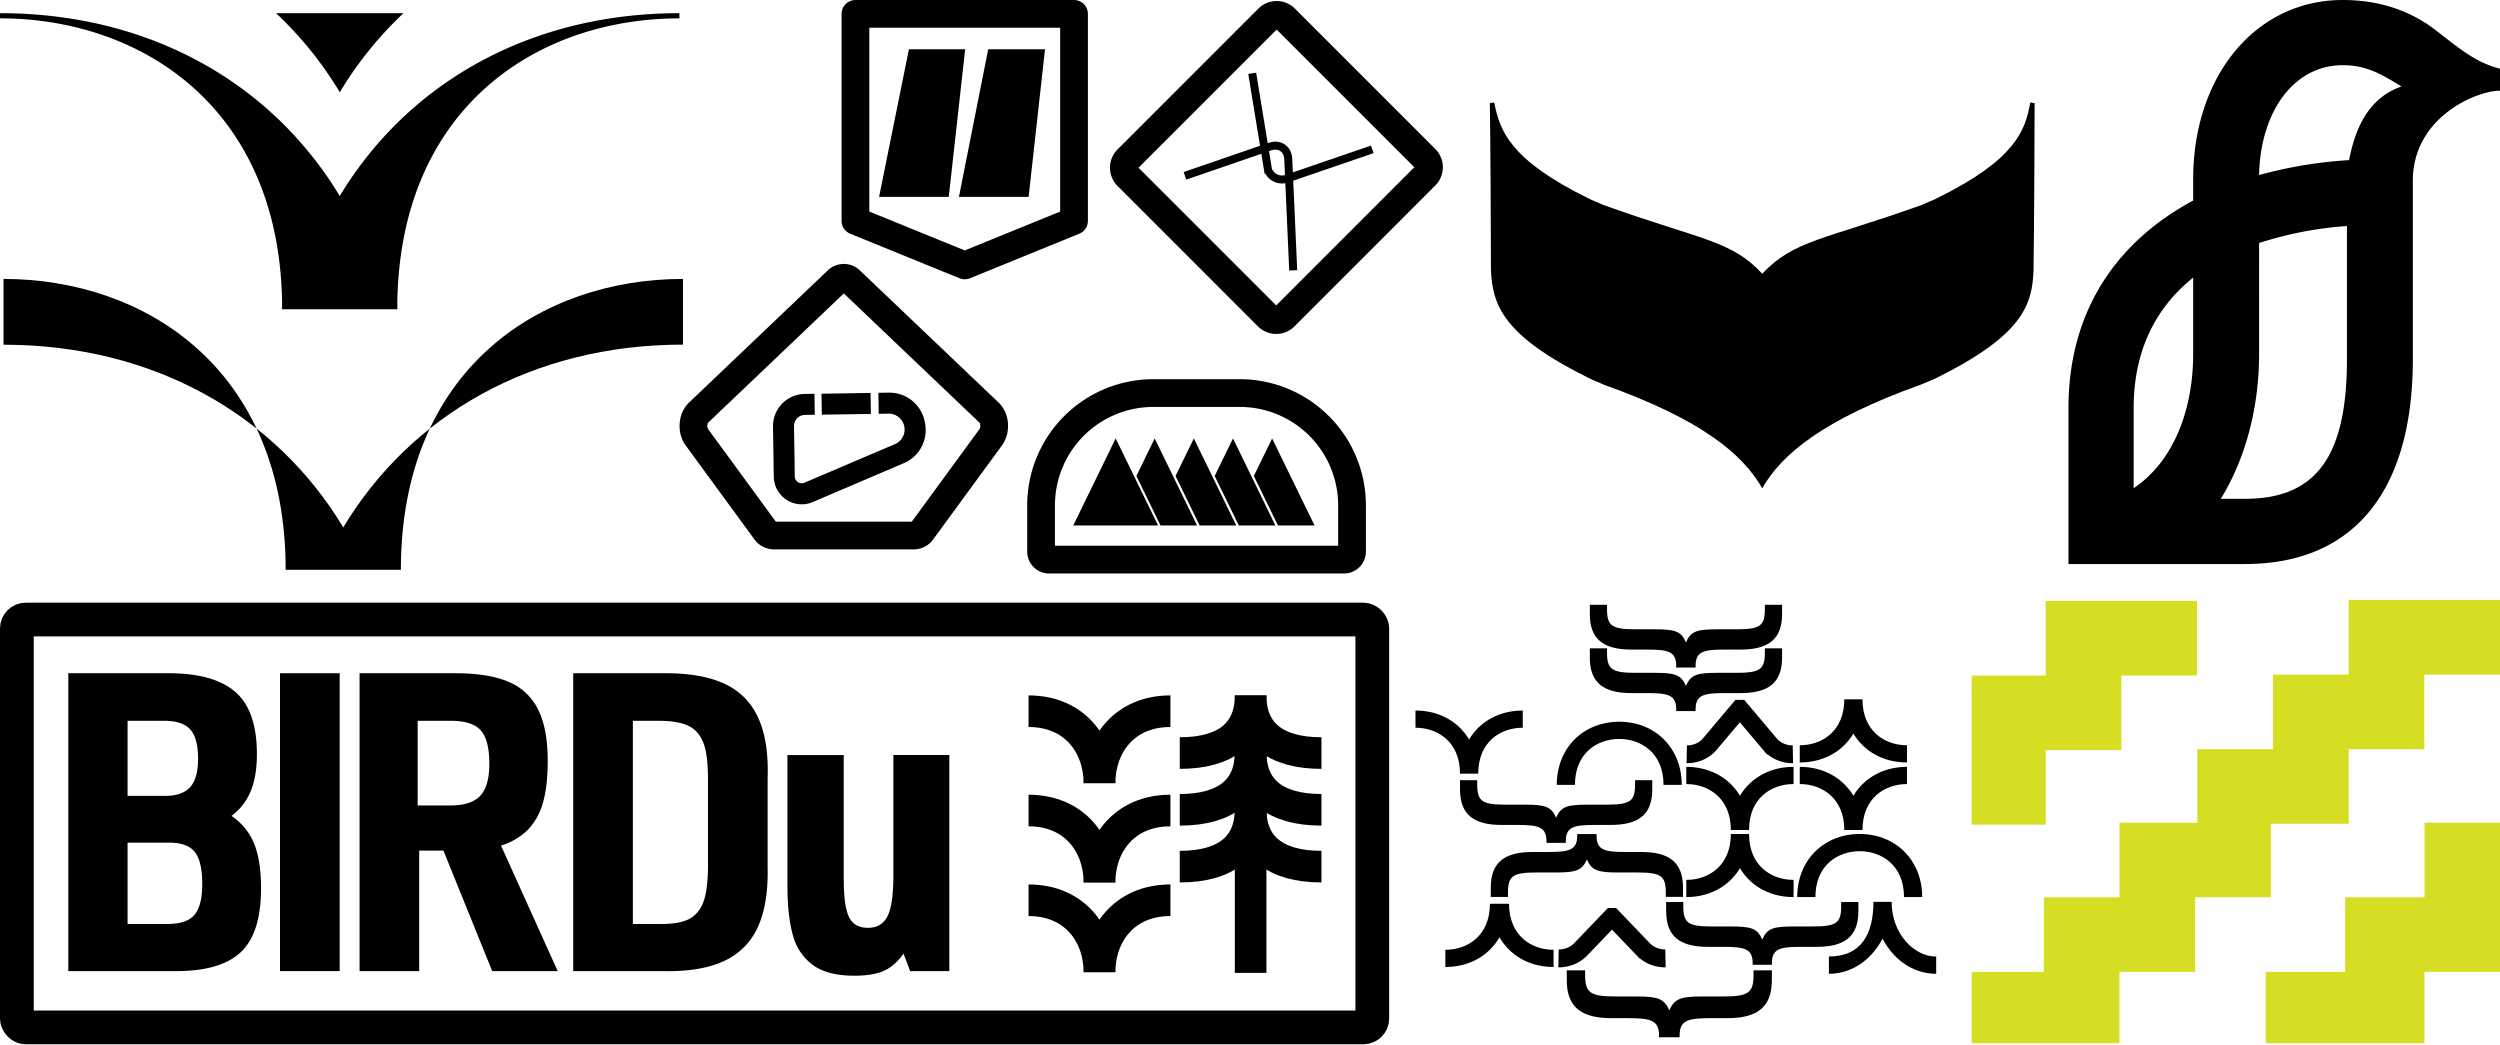 <svg id="Layer_1" data-name="Layer 1" xmlns="http://www.w3.org/2000/svg" xmlns:xlink="http://www.w3.org/1999/xlink" viewBox="0 0 1340.82 560.21"><defs><style>.cls-1,.cls-2,.cls-3,.cls-5,.cls-6,.cls-8,.cls-9{fill:none;}.cls-2,.cls-3,.cls-5,.cls-6,.cls-8,.cls-9{stroke:#000;}.cls-2,.cls-3,.cls-6,.cls-8,.cls-9{stroke-miterlimit:10;}.cls-2{stroke-width:9.55px;}.cls-3{stroke-width:9.62px;}.cls-4{clip-path:url(#clip-path);}.cls-5{stroke-linejoin:round;stroke-width:14.88px;}.cls-6{stroke-width:4.29px;}.cls-7{clip-path:url(#clip-path-2);}.cls-8{stroke-width:16.95px;}.cls-9{stroke-width:18.1px;}.cls-10{clip-path:url(#clip-path-5);}.cls-11{fill:#d6de23;}</style><clipPath id="clip-path"><rect class="cls-1" x="364.45" width="409.38" height="307.61"/></clipPath><clipPath id="clip-path-2"><rect class="cls-1" y="323.23" width="745.04" height="236.97"/></clipPath><clipPath id="clip-path-5"><rect class="cls-1" x="1057.45" y="321.8" width="283.37" height="237.71"/></clipPath></defs><path d="M893.59,488.77v-5h9.22v2.36c0,9,2.7,10.76,15.35,10.76h10.09c10.9,0,14.27.95,16.89,7,2.63-6.05,6-7,16.89-7h10.1c12.65,0,15.34-1.75,15.34-10.76v-2.36h9.22v5c0,13.8-7.74,19.05-22.34,19.05h-8.41c-11.31,0-15.62,1-15.62,8.75v.87H940v-.87c0-7.74-4.31-8.75-15.61-8.75h-8.42c-14.6,0-22.34-5.25-22.34-19.05"/><path d="M1004.78,483.7h9.76c0,17,11.91,29.34,23.89,29.34v9.22c-19.71,0-33.65-19-33.65-38.56m0,0h9.76c0,19.38-13.79,38.56-33.65,38.56V513c17.53,0,23.89-12.31,23.89-29.34"/><path d="M799.59,484.77h9.76c0,17,11.91,24.63,23.88,24.63v9.22c-19.71,0-33.64-14.33-33.64-33.85"/><path d="M808.84,484.77h-9.76c0,17-11.91,24.63-23.89,24.63v9.22c19.72,0,33.65-14.33,33.65-33.85"/><path d="M799.55,476.06v5h9.22v-2.36c0-9,2.69-10.76,15.34-10.76H834.2c10.91,0,14.27-.95,16.89-7,2.63,6.05,6,7,16.9,7h10.09c12.65,0,15.34,1.75,15.34,10.76V481h9.22v-5c0-13.8-7.74-19.05-22.34-19.05h-8.41c-11.31,0-15.61-1-15.61-8.74v-.88H845.91v.88c0,7.73-4.3,8.74-15.61,8.74h-8.41c-14.6,0-22.34,5.25-22.34,19.05"/><path d="M938.06,447.28H928.3c0,17-11.91,24.63-23.89,24.63v9.22c19.72,0,33.65-14.33,33.65-33.85m0,0H928.3c0,19.38,13.8,33.85,33.65,33.85v-9.22c-12,0-23.89-7.6-23.89-24.63"/><path d="M963.9,481.13h9.76c0-17,11.91-24.63,23.89-24.63v-9.22c-19.72,0-33.65,14.33-33.65,33.85"/><path d="M1030.93,481.13h-9.76c0-17-11.91-24.63-23.89-24.63v-9.22c19.72,0,33.65,14.33,33.65,33.85"/><path d="M852.68,352.73v-5h9.21v2.36c0,9,2.7,10.77,15.35,10.77h10.09c10.91,0,14.27.94,16.89,7,2.63-6.06,6-7,16.9-7h10.09c12.65,0,15.34-1.75,15.34-10.77v-2.36h9.22v5c0,13.8-7.74,19-22.34,19H925c-11.31,0-15.61,1-15.61,8.75v.87H899v-.87c0-7.74-4.3-8.75-15.61-8.75H875c-14.61,0-22.34-5.25-22.34-19"/><path d="M938.06,445.14H928.3c0-17-11.91-24.63-23.89-24.63v-9.22c19.72,0,33.65,14.33,33.65,33.85m0,0H928.3c0-19.38,13.8-33.85,33.65-33.85v9.22c-12,0-23.89,7.6-23.89,24.63"/><path d="M998.9,445.14h-9.75c0-17-11.92-24.63-23.89-24.63v-9.22c19.71,0,33.64,14.33,33.64,33.85m0,0h-9.75c0-19.38,13.79-33.85,33.64-33.85v9.22c-12,0-23.89,7.6-23.89,24.63"/><path d="M792.81,414.93h-9.76c0-17-11.91-24.63-23.89-24.63v-9.22c19.72,0,33.65,14.34,33.65,33.85m0,0h-9.76c0-19.38,13.8-33.85,33.65-33.85v9.22c-12,0-23.89,7.61-23.89,24.63"/><path d="M852.68,329.39v-5h9.21v2.35c0,9,2.7,10.77,15.35,10.77h10.09c10.91,0,14.27.94,16.89,7,2.63-6.06,6-7,16.9-7h10.09c12.65,0,15.34-1.75,15.34-10.77v-2.35h9.22v5c0,13.79-7.74,19-22.34,19H925c-11.31,0-15.61,1-15.61,8.75v.88H899v-.88c0-7.74-4.3-8.75-15.61-8.75H875c-14.61,0-22.34-5.25-22.34-19"/><path d="M783.05,423.44v-5h9.22v2.35c0,9,2.69,10.77,15.34,10.77h10.1c10.9,0,14.26.94,16.89,7,2.62-6.06,6-7,16.89-7h10.09c12.66,0,15.35-1.75,15.35-10.77v-2.35h9.22v5c0,13.79-7.74,19-22.34,19h-8.42c-11.3,0-15.61,1-15.61,8.75v.87H829.42v-.87c0-7.74-4.31-8.75-15.62-8.75h-8.41c-14.6,0-22.34-5.25-22.34-19"/><path d="M840.32,525.74v-5.31h9.83v2.51c0,9.62,2.87,11.49,16.37,11.49h10.77c11.63,0,15.22,1,18,7.47,2.8-6.47,6.39-7.47,18-7.47H924.1c13.5,0,16.37-1.87,16.37-11.49v-2.51h9.83v5.31c0,14.72-8.25,20.32-23.83,20.32h-9c-12.06,0-16.65,1.08-16.65,9.33v.94H889.78v-.94c0-8.25-4.59-9.33-16.65-9.33h-9c-15.58,0-23.83-5.6-23.83-20.32"/><path d="M998.9,375.08h-9.75c0,17-11.92,24.63-23.89,24.63v9.22c19.71,0,33.64-14.33,33.64-33.85m0,0h-9.75c0,19.39,13.79,33.85,33.64,33.85v-9.22c-12,0-23.89-7.6-23.89-24.63"/><path d="M834.94,420.93h9.75c0-17,11.91-24.63,23.89-24.63v-9.22c-19.71,0-33.64,14.33-33.64,33.85"/><path d="M902,420.93H892.2c0-17-11.91-24.63-23.89-24.63v-9.22c19.72,0,33.65,14.33,33.65,33.85"/><path class="cls-2" d="M904.65,404.53a16.17,16.17,0,0,0,11.69-4.67L933,380.12h.25l16.65,19.74a16.16,16.16,0,0,0,11.68,4.67"/><path class="cls-3" d="M835.88,514a16.27,16.27,0,0,0,11.77-4.71l16.78-17.51h.25l16.78,17.51A16.27,16.27,0,0,0,893.23,514"/><path d="M184.12,282.88c-36.18-60.15-101.55-98-182.23-98V149.6c75.87,0,151.32,48.17,151.32,156H215c0-107.84,75-156,151.32-156v35.23c-81.06,0-146.17,38.09-182.21,98"/><path d="M198.21,82.32a200.54,200.54,0,0,0-16,22.81,200,200,0,0,0-16-22.8c-9.73,25.39-14.94,53.53-14.94,83.52h61.79c0-107.84,75-156,151.33-156V7.07C294.22,7.08,236,35.68,198.21,82.32m0,0a200.54,200.54,0,0,0-16,22.81,200,200,0,0,0-16-22.8C128.38,35.56,70,7.07,0,7.07V9.84c75.88,0,151.33,48.17,151.33,156h61.79c0-30-5.21-58.18-14.91-83.53"/><path d="M216.39,7.08a198,198,0,0,0-34.15,42.39A198.1,198.1,0,0,0,148.06,7.08Z"/><path d="M799.64,144.74c0-18.34-.29-71.27-.59-89.61.89.6,1.78-.59,2.37,0,3,14.79,8,30.46,50.87,51.46,2.36,1.18,5,2.07,7.39,3.25,52.64,18.93,68.61,18.93,85.17,36.67l.29.3.3-.3c16.85-17.74,32.53-17.74,85.46-36.67,2.37-1.18,5-2.07,7.4-3.25,42.88-21,47.9-36.67,50.56-51.46.89-.59,1.78.6,2.37,0,0,18.34-.29,71.27-.59,89.61-.59,18.92-5.92,35.19-52.64,58.26-2.66,1.18-5,2.07-7.69,3.25-52.93,18.92-74.82,37.56-85.17,55.6-10.35-18-31.94-36.67-85.17-55.6-2.36-1.18-5-2.07-7.39-3.25-46.72-23.07-52.05-39.34-52.94-58.26"/><path d="M1307,16.72C1296,8,1279.63,0,1256.45,0c-46.36,0-80.19,40.28-80.19,96.15v11.4c-43.7,23.56-66.88,62-66.88,111.35v83.61H1204c58.15,0,90.07-38.76,90.07-109.83V96.91c0-33.82,33.83-48.26,46.75-48.26V36.86C1327.9,33.44,1320.3,27,1307,16.72M1176.26,190c0,29.26-10.26,57.38-31.92,71.83v-43c0-29.64,11-53.2,31.92-69.93Zm82.47,2.66c0,50.92-15.58,74.87-54.73,74.87h-12.92c13.3-21.67,20.53-49,20.53-77.53V130.35a196,196,0,0,1,47.12-9.12Zm1.14-106.79a236.94,236.94,0,0,0-48.26,8c.76-34.58,19-58.91,44.84-58.91,12.92,0,20.9,4.95,31.54,11.41-18.62,6.46-25.08,23.94-28.12,39.52"/><path d="M551.68,105.59H514.31L530,26.44h30.47Zm-42.83,0H471.48l16-79.15h30.16Z"/><polygon points="621.11 281.82 575.62 281.82 598.37 235.14 621.11 281.82"/><polygon points="630.48 255.28 643.41 281.82 663.04 281.82 640.29 235.15 630.48 255.28"/><polygon points="651.47 255.28 664.41 281.82 684.03 281.82 661.29 235.15 651.47 255.28"/><polygon points="682.28 235.15 672.47 255.28 685.4 281.82 705.03 281.82 682.28 235.15"/><polygon points="609.48 255.27 622.41 281.82 642.04 281.82 619.29 235.15 609.48 255.27"/><g class="cls-4"><path class="cls-5" d="M604.61,85.44,680.17,9.87a6.4,6.4,0,0,1,9.05,0l75.3,75.3a6.39,6.39,0,0,1,0,9.06L689,169.79a6.41,6.41,0,0,1-9.06,0l-75.29-75.3A6.38,6.38,0,0,1,604.61,85.44Z"/><path class="cls-5" d="M618.59,210.81h46.32A60.22,60.22,0,0,1,725.13,271h0v24.82a4.31,4.31,0,0,1-4.31,4.32H562.68a4.31,4.31,0,0,1-4.32-4.32V271A60.23,60.23,0,0,1,618.59,210.81Z"/><polygon class="cls-5" points="458.8 7.44 458.8 118.46 517.41 142.35 576.03 118.46 576.03 7.44 458.8 7.44"/><path class="cls-5" d="M494.64,284.7l36.72-50.19c2.78-3.79,2.37-10.09-.85-13.16l-74.36-70.83a5,5,0,0,0-7-.18,1.53,1.53,0,0,0-.18.18l-74.36,70.83c-3.21,3.07-3.62,9.37-.85,13.16l36.72,50.19a5.58,5.58,0,0,0,4.45,2.52h75.27A5.57,5.57,0,0,0,494.64,284.7Z"/><path class="cls-6" d="M671.59,39.32l8.49,51.76a8,8,0,0,0,10.13,4.73L736,80.09"/><path class="cls-6" d="M693.59,145l-2.68-60.09c-.54-5.9-5.53-7.76-9.63-6.35L635.52,94.29"/><path d="M437,222.45l-5.3.08a5.94,5.94,0,0,0-5.85,6l.42,27a3.72,3.72,0,0,0,5.16,3.36L480,238.19a8.52,8.52,0,0,0-3.47-16.35l-5.25.08-.17-11.25,5.24-.08A19.33,19.33,0,0,1,496,226.25a21.42,21.42,0,0,1,.46,4.07,19.22,19.22,0,0,1-12,18.21l-48.59,20.75A15,15,0,0,1,415,255.75l-.41-27a17.21,17.21,0,0,1,16.92-17.46l5.3-.08Z"/></g><rect x="440.69" y="210.94" width="26.31" height="11.25" transform="translate(-3.28 7.01) rotate(-0.88)"/><g class="cls-7"><path class="cls-8" d="M589.73,473.26c0-20,13-38.55,38-38.55"/><path class="cls-8" d="M589.64,473.26c0-20-13-38.55-38-38.55"/><path class="cls-8" d="M589.73,420c0-20,13-38.56,38-38.56"/><path class="cls-8" d="M589.64,420c0-20-13-38.56-38-38.56"/><path class="cls-8" d="M589.73,521.38c0-20,13-38.55,38-38.55"/><path class="cls-8" d="M589.64,521.38c0-20-13-38.55-38-38.55"/><path class="cls-8" d="M670.74,373c0,20-13,30.89-38,30.89"/><path class="cls-8" d="M670.74,373c0,20,13,30.89,38,30.89"/><path class="cls-8" d="M670.74,403.43c0,20-13,30.89-38,30.89"/><path class="cls-8" d="M670.74,403.43c0,20,13,30.89,38,30.89"/><path class="cls-8" d="M670.74,433.9c0,20-13,30.9-38,30.9"/><path class="cls-8" d="M670.74,433.9c0,20,13,30.9,38,30.9"/></g><line class="cls-8" x1="670.74" y1="390.17" x2="670.74" y2="521.78"/><g class="cls-7"><rect class="cls-9" x="9.05" y="332.28" width="726.95" height="218.74" rx="4.77"/><path d="M89.9,495.55q10.29,0,14.43-4.92t4.14-16.56q0-12.07-4-17.12t-13.87-5H68.42v43.63Zm-1.34-68.69q9.16,0,13.42-4.7t4.25-15.22q0-10.95-4.14-15.66t-14.21-4.7H68.42v40.28Zm-51.92,94V361.07H90.35q24.38,0,35.91,10.07t11.52,33.34q0,11.86-3.35,19.92a31,31,0,0,1-10.3,13.2,32.82,32.82,0,0,1,12.31,15.22Q140,462,140,476.31q0,24.17-10.85,34.35T94.6,520.84Z"/></g><rect x="150.18" y="361.07" width="32" height="159.76"/><g class="cls-7"><path d="M241.4,432q11.41,0,16.23-5.26t4.81-17.12q0-12.75-4.59-17.9t-16.22-5.15H224V432Zm-48.55,88.83V361.07h51q18.13,0,28.87,4.59a30.65,30.65,0,0,1,15.88,14.88q5.16,10.29,5.15,27.52,0,13.65-2.57,22.49A33.61,33.61,0,0,1,283.13,445a34.7,34.7,0,0,1-14.43,8.5l30.43,67.36H264l-26.18-64.67h-13v64.67Z"/><path d="M353.07,495.55q11,.22,16.56-2.68t7.95-10.07q2.35-7.17,2.12-21.71V420.82q.23-14.55-2.12-21.48c-1.57-4.63-4.21-7.91-7.95-9.85s-9.25-2.9-16.56-2.91H339.43v109Zm-45.64,25.29V361.07h47.88q20.37-.21,32.9,5.49a36.1,36.1,0,0,1,18.34,18.23q5.82,12.54,5.15,32.23V464.9q.45,19.92-5.26,32.33a36.2,36.2,0,0,1-18.24,18.24q-12.52,5.82-32.89,5.37Z"/><path d="M458.11,523.3q-14.1,0-21.93-5.59a28.81,28.81,0,0,1-10.86-15.89q-3-10.29-3-26.85v-70h30.2v66.23q0,14.77,2.8,20.59t10.18,5.82q7.38,0,10.52-6.27t3.13-21.93V404.93h30V520.84h-21l-3.58-9.4q-4.69,6.7-10.63,9.29t-15.77,2.57"/></g><g class="cls-10"><polygon class="cls-11" points="1097.17 322.31 1097.17 362.3 1057.45 362.3 1057.45 442.29 1097.17 442.29 1097.17 402.3 1137.75 402.3 1137.75 362.3 1178.33 362.3 1178.33 322.31 1097.17 322.31"/><polygon class="cls-11" points="1429.26 321.8 1429.26 361.8 1386.7 361.8 1386.7 401.79 1344.14 401.79 1344.14 441.25 1300.32 441.25 1300.32 481.24 1257.75 481.24 1257.75 521.24 1215.19 521.24 1215.19 559.51 1300.32 559.51 1300.32 521.24 1342.88 521.24 1342.88 481.24 1385.44 481.24 1385.44 441.79 1429.26 441.79 1429.26 401.79 1471.83 401.79 1471.83 361.8 1514.39 361.8 1514.39 321.8 1429.26 321.8"/><polygon class="cls-11" points="1259.66 321.8 1259.66 361.8 1219.08 361.8 1219.08 401.79 1178.51 401.79 1178.51 441.25 1136.73 441.25 1136.73 481.24 1096.15 481.24 1096.15 521.24 1057.45 521.24 1057.45 559.51 1136.73 559.51 1136.73 521.24 1177.31 521.24 1177.31 481.24 1217.89 481.24 1217.89 441.79 1259.66 441.79 1259.66 401.79 1300.24 401.79 1300.24 361.8 1340.82 361.8 1340.82 321.8 1259.66 321.8"/></g></svg>